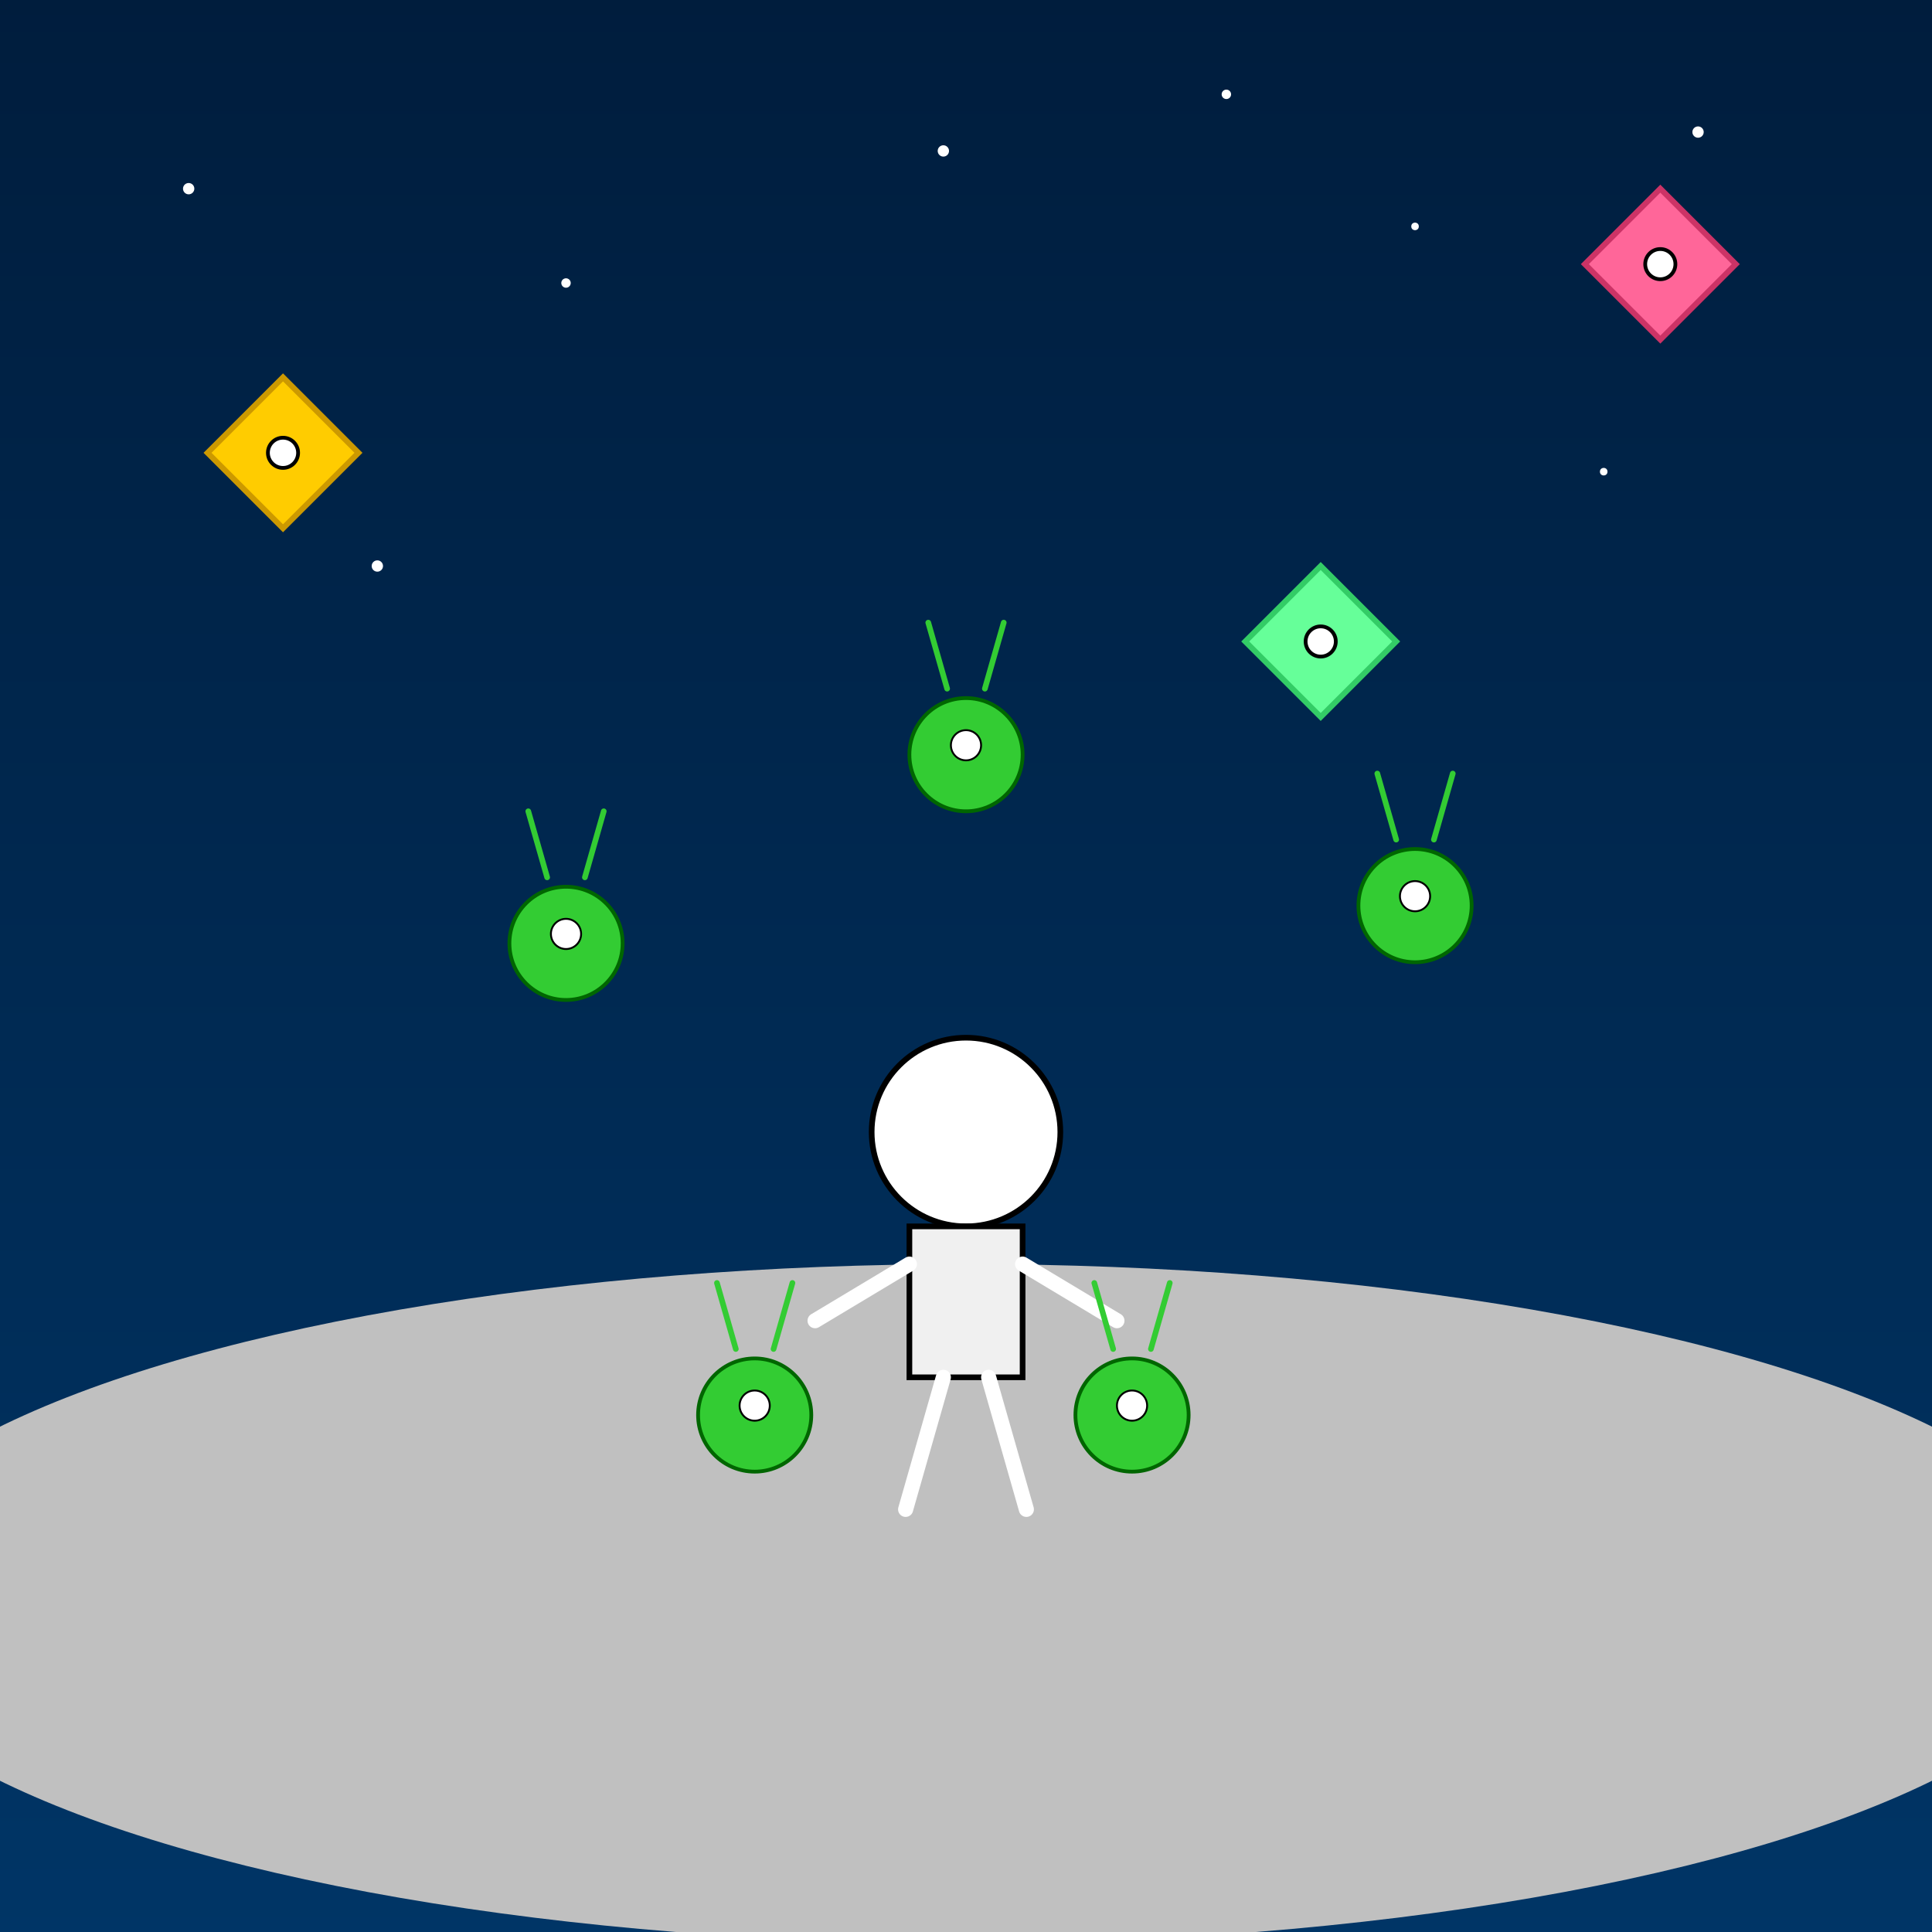 <!--

Generated by DrawGPT.
Free, open source, AI generated images in SVG, PNG, and HTML Canvas format.
https://drawgpt.ai

Created: 2025-05-25T20:26:03+00:00
-->
<svg xmlns="http://www.w3.org/2000/svg" xmlns:xlink="http://www.w3.org/1999/xlink"   viewBox="0 0 1024 1024">
  <rect x="0" y="0" width="1024" height="1024" fill="#808080" stroke="none"/>
  <title id="title-astronaut-adventure" class="title">Moon Mischief</title>
  <desc id="desc-astronaut-adventure" class="description">An astronaut on the lunar surface with five green one-eyed aliens and funky spaceships – a cosmic party!</desc>
  
  <!-- Background gradient -->
  <defs id="defs-bg" class="definitions">
    <linearGradient id="grad-bg" class="gradient" x1="0" y1="0" x2="0" y2="1">
      <stop offset="0%" style="stop-color:#001d3d;stop-opacity:1" id="stop-bg1" class="stop"/>
      <stop offset="100%" style="stop-color:#003566;stop-opacity:1" id="stop-bg2" class="stop"/>
    </linearGradient>
  </defs>
  <rect id="rect-bg" class="background" x="0" y="0" width="1024" height="1024" fill="url(#grad-bg)"/>
  
  <!-- Stars -->
  <g id="stars-group" class="stars">
    <circle id="star1" class="star" cx="100" cy="100" r="3" fill="#ffffff"/>
    <circle id="star2" class="star" cx="300" cy="150" r="2.5" fill="#ffffff"/>
    <circle id="star3" class="star" cx="500" cy="80" r="3" fill="#ffffff"/>
    <circle id="star4" class="star" cx="750" cy="120" r="2" fill="#ffffff"/>
    <circle id="star5" class="star" cx="900" cy="70" r="3" fill="#ffffff"/>
    <circle id="star6" class="star" cx="650" cy="50" r="2.5" fill="#ffffff"/>
    <circle id="star7" class="star" cx="200" cy="300" r="3" fill="#ffffff"/>
    <circle id="star8" class="star" cx="850" cy="250" r="2" fill="#ffffff"/>
  </g>
  
  <!-- Moon Surface -->
  <ellipse id="moon-surface" class="moon" cx="512" cy="850" rx="600" ry="180" fill="#c0c0c0"/>
  
  <!-- Astronaut -->
  <g id="astronaut-group" class="astronaut">
    <!-- Helmet -->
    <circle id="astro-helmet" class="helmet" cx="512" cy="600" r="50" fill="#ffffff" stroke="#000" stroke-width="3"/>
    <!-- Body -->
    <rect id="astro-body" class="body" x="482" y="650" width="60" height="80" fill="#f0f0f0" stroke="#000" stroke-width="3"/>
    <!-- Left Arm -->
    <line id="astro-arm-left" class="arm" x1="482" y1="670" x2="432" y2="700" stroke="#ffffff" stroke-width="8" stroke-linecap="round"/>
    <!-- Right Arm -->
    <line id="astro-arm-right" class="arm" x1="542" y1="670" x2="592" y2="700" stroke="#ffffff" stroke-width="8" stroke-linecap="round"/>
    <!-- Left Leg -->
    <line id="astro-leg-left" class="leg" x1="500" y1="730" x2="480" y2="800" stroke="#ffffff" stroke-width="8" stroke-linecap="round"/>
    <!-- Right Leg -->
    <line id="astro-leg-right" class="leg" x1="524" y1="730" x2="544" y2="800" stroke="#ffffff" stroke-width="8" stroke-linecap="round"/>
  </g>
  
  <!-- Aliens -->
  <g id="aliens-group" class="aliens">
    <!-- Alien 1 -->
    <g id="alien1-group" class="alien">
      <circle id="alien1-body" class="alien-body" cx="300" cy="500" r="30" fill="#33cc33" stroke="#006600" stroke-width="2"/>
      <circle id="alien1-eye" class="alien-eye" cx="300" cy="495" r="8" fill="#ffffff" stroke="#000" stroke-width="1"/>
      <line id="alien1-antenna1" class="alien-antenna" x1="290" y1="465" x2="280" y2="430" stroke="#33cc33" stroke-width="3" stroke-linecap="round"/>
      <line id="alien1-antenna2" class="alien-antenna" x1="310" y1="465" x2="320" y2="430" stroke="#33cc33" stroke-width="3" stroke-linecap="round"/>
    </g>
    
    <!-- Alien 2 -->
    <g id="alien2-group" class="alien">
      <circle id="alien2-body" class="alien-body" cx="750" cy="480" r="30" fill="#33cc33" stroke="#006600" stroke-width="2"/>
      <circle id="alien2-eye" class="alien-eye" cx="750" cy="475" r="8" fill="#ffffff" stroke="#000" stroke-width="1"/>
      <line id="alien2-antenna1" class="alien-antenna" x1="740" y1="445" x2="730" y2="410" stroke="#33cc33" stroke-width="3" stroke-linecap="round"/>
      <line id="alien2-antenna2" class="alien-antenna" x1="760" y1="445" x2="770" y2="410" stroke="#33cc33" stroke-width="3" stroke-linecap="round"/>
    </g>
    
    <!-- Alien 3 -->
    <g id="alien3-group" class="alien">
      <circle id="alien3-body" class="alien-body" cx="400" cy="750" r="30" fill="#33cc33" stroke="#006600" stroke-width="2"/>
      <circle id="alien3-eye" class="alien-eye" cx="400" cy="745" r="8" fill="#ffffff" stroke="#000" stroke-width="1"/>
      <line id="alien3-antenna1" class="alien-antenna" x1="390" y1="715" x2="380" y2="680" stroke="#33cc33" stroke-width="3" stroke-linecap="round"/>
      <line id="alien3-antenna2" class="alien-antenna" x1="410" y1="715" x2="420" y2="680" stroke="#33cc33" stroke-width="3" stroke-linecap="round"/>
    </g>
    
    <!-- Alien 4 -->
    <g id="alien4-group" class="alien">
      <circle id="alien4-body" class="alien-body" cx="600" cy="750" r="30" fill="#33cc33" stroke="#006600" stroke-width="2"/>
      <circle id="alien4-eye" class="alien-eye" cx="600" cy="745" r="8" fill="#ffffff" stroke="#000" stroke-width="1"/>
      <line id="alien4-antenna1" class="alien-antenna" x1="590" y1="715" x2="580" y2="680" stroke="#33cc33" stroke-width="3" stroke-linecap="round"/>
      <line id="alien4-antenna2" class="alien-antenna" x1="610" y1="715" x2="620" y2="680" stroke="#33cc33" stroke-width="3" stroke-linecap="round"/>
    </g>
    
    <!-- Alien 5 -->
    <g id="alien5-group" class="alien">
      <circle id="alien5-body" class="alien-body" cx="512" cy="400" r="30" fill="#33cc33" stroke="#006600" stroke-width="2"/>
      <circle id="alien5-eye" class="alien-eye" cx="512" cy="395" r="8" fill="#ffffff" stroke="#000" stroke-width="1"/>
      <line id="alien5-antenna1" class="alien-antenna" x1="502" y1="365" x2="492" y2="330" stroke="#33cc33" stroke-width="3" stroke-linecap="round"/>
      <line id="alien5-antenna2" class="alien-antenna" x1="522" y1="365" x2="532" y2="330" stroke="#33cc33" stroke-width="3" stroke-linecap="round"/>
    </g>
  </g>
  
  <!-- Spaceships -->
  <g id="spaceships-group" class="spaceships">
    <!-- Spaceship 1 -->
    <g id="spaceship1-group" class="spaceship">
      <polygon id="spaceship1-body" class="spaceship-body" points="150,200 190,240 150,280 110,240" fill="#ffcc00" stroke="#cc9900" stroke-width="3"/>
      <circle id="spaceship1-window" class="spaceship-window" cx="150" cy="240" r="8" fill="#ffffff" stroke="#000" stroke-width="2"/>
    </g>
    <!-- Spaceship 2 -->
    <g id="spaceship2-group" class="spaceship">
      <polygon id="spaceship2-body" class="spaceship-body" points="880,100 920,140 880,180 840,140" fill="#ff6699" stroke="#cc3366" stroke-width="3"/>
      <circle id="spaceship2-window" class="spaceship-window" cx="880" cy="140" r="8" fill="#ffffff" stroke="#000" stroke-width="2"/>
    </g>
    <!-- Spaceship 3 -->
    <g id="spaceship3-group" class="spaceship">
      <polygon id="spaceship3-body" class="spaceship-body" points="700,300 740,340 700,380 660,340" fill="#66ff99" stroke="#33cc66" stroke-width="3"/>
      <circle id="spaceship3-window" class="spaceship-window" cx="700" cy="340" r="8" fill="#ffffff" stroke="#000" stroke-width="2"/>
    </g>
  </g>
  
</svg>